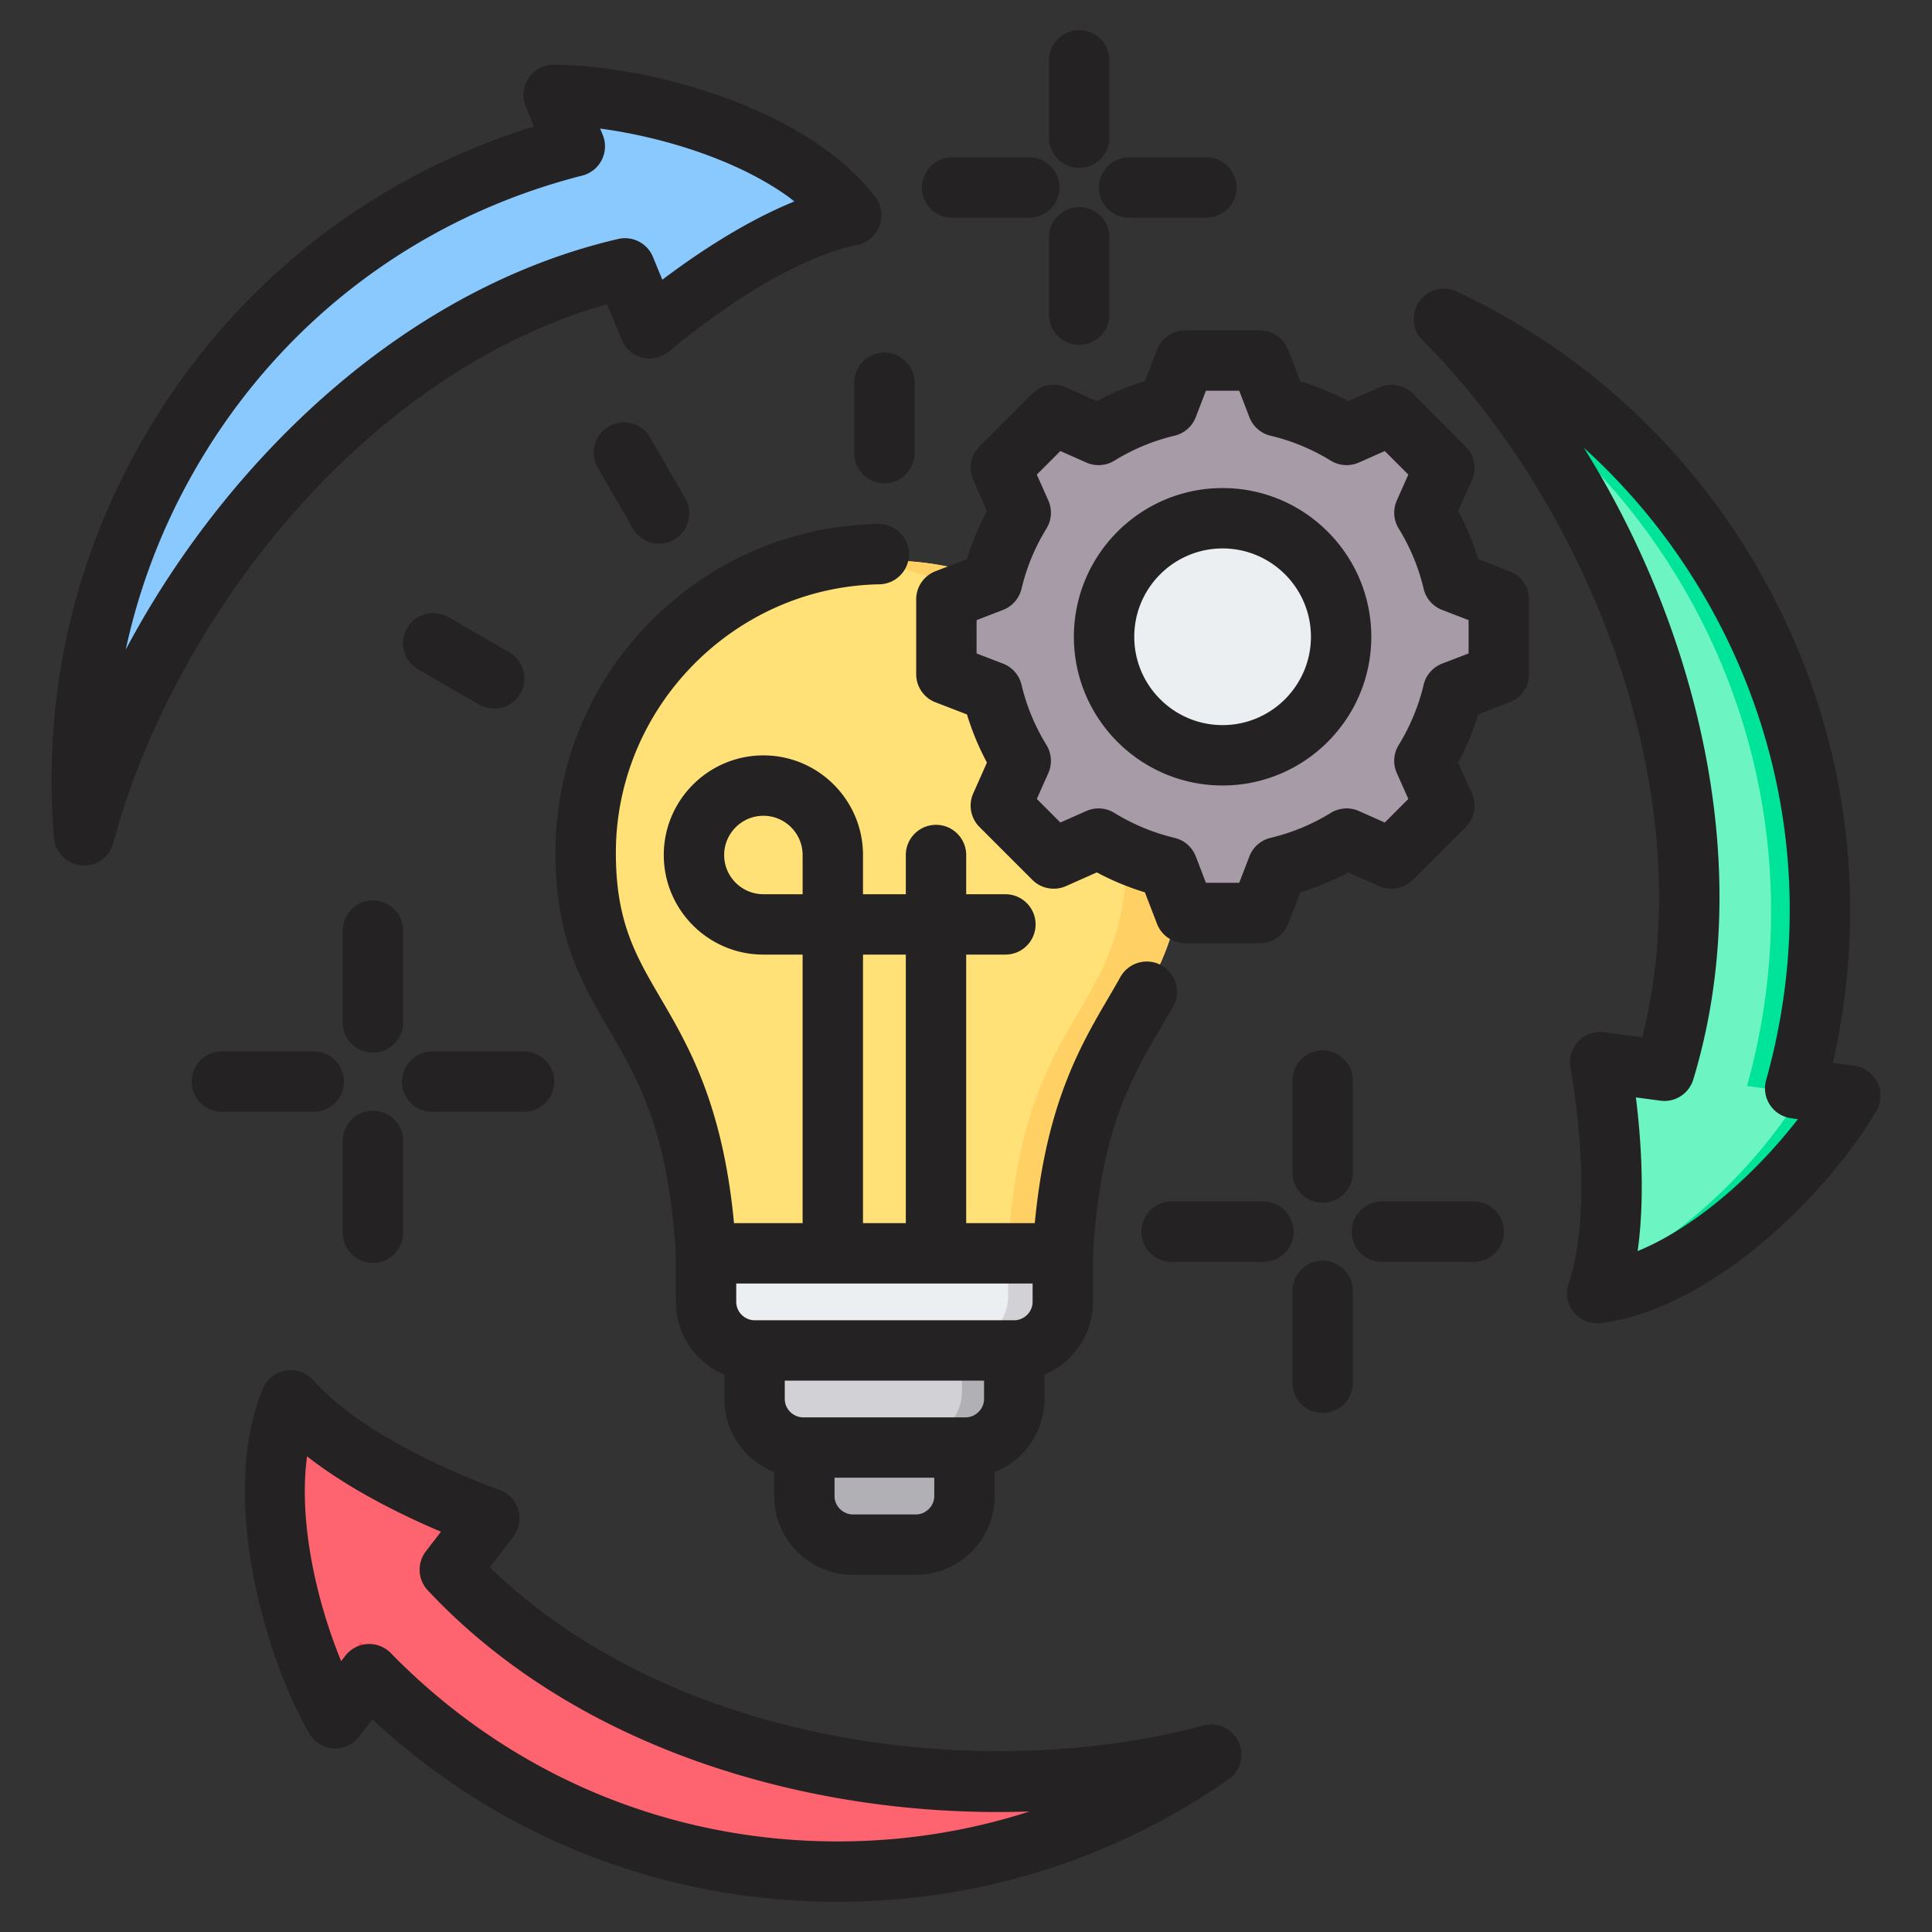 <?xml version="1.0" encoding="UTF-8"?>
<svg xmlns="http://www.w3.org/2000/svg" xmlns:xlink="http://www.w3.org/1999/xlink" version="1.1" width="512" height="512" x="0" y="0" viewBox="0 0 512 512" style="enable-background:new 0 0 512 512" xml:space="preserve">
  <rect x="0" y="0" width="512" height="512" fill="#333333" stroke="none"/>
  <g>
    <g fill-rule="evenodd" clip-rule="evenodd">
      <path fill="#B1B1B5" d="M214.962 372.878h41.728V394.1c0 6.96-5.694 12.653-12.653 12.653h-16.421c-6.959 0-12.653-5.693-12.653-12.653v-21.222z" opacity="1" data-original="#b1b1b5"></path>
      <path fill="#D1D1D6" d="M201.985 342.32h67.681v26.472c0 6.961-5.693 12.653-12.652 12.653h-42.375c-6.961 0-12.654-5.693-12.654-12.653z" opacity="1" data-original="#d1d1d6"></path>
      <path fill="#B1B1B5" d="M254.927 356.138v12.654c0 1.428-.24 2.803-.681 4.086-1.709 4.971-6.441 8.567-11.972 8.567H257.013c6.959 0 12.652-5.693 12.652-12.653v-12.661c-.14.005-.281.007-.422.007z" opacity="1" data-original="#b1b1b5"></path>
      <path fill="#ECEFF1" d="M188.908 318.192h92.988v25.293c0 6.96-5.693 12.653-12.652 12.653h-67.683c-6.959 0-12.653-5.693-12.653-12.653z" opacity="1" data-original="#eceff1"></path>
      <path fill="#D1D1D6" d="M267.158 330.83v12.655c0 6.96-5.693 12.653-12.653 12.653h14.739c.141 0 .281-.002.422-.007 6.766-.224 12.231-5.827 12.231-12.646l.001-12.655z" opacity="1" data-original="#d1d1d6"></path>
      <path fill="#FFE177" d="M235.403 148.556c43.005 0 77.867 34.862 77.867 77.867 0 43.246-27.626 40.662-31.372 104.407h-92.989c-3.747-63.745-31.373-61.16-31.373-104.407-.001-43.004 34.862-77.867 77.867-77.867z" opacity="1" data-original="#ffe177"></path>
      <path fill="#FFD064" d="M228.033 148.901c39.548 3.713 70.498 37.003 70.498 77.523 0 40.17-23.835 40.797-30.229 91.769-.49 3.904-.877 8.103-1.144 12.638h14.739c3.746-63.745 31.372-61.16 31.372-104.407 0-43.005-34.862-77.867-77.867-77.867a78.4 78.4 0 0 0-7.369.344z" opacity="1" data-original="#ffd064"></path>
      <path fill="#A79BA7" d="M337.888 110.041a61.456 61.456 0 0 1 17.993 7.459l11.692-5.193 13.78 13.78-5.191 11.688a61.474 61.474 0 0 1 7.461 17.998l11.929 4.591v19.488l-11.932 4.593a61.456 61.456 0 0 1-7.459 17.993l5.193 11.692-13.78 13.781-11.688-5.191a61.449 61.449 0 0 1-17.998 7.46l-4.591 11.929h-19.488l-4.593-11.932a61.456 61.456 0 0 1-17.993-7.459l-11.692 5.193-13.781-13.78 5.191-11.689a61.478 61.478 0 0 1-7.461-17.998l-11.929-4.591v-19.488l11.93-4.592a61.443 61.443 0 0 1 7.46-17.995l-5.192-11.691 13.78-13.781 11.692 5.193a61.44 61.44 0 0 1 17.993-7.459l4.593-11.932h19.488z" opacity="1" data-original="#a79ba7"></path>
      <path fill="#837683" d="m291.223 222.718-11.692 5.193-1.81-1.81 10.958-4.867c.837.516 1.685 1.01 2.544 1.484zm46.665-112.677a61.467 61.467 0 0 1 17.768 7.321c.073.049.148.095.226.138l-3.34 1.483c-5.564-3.426-14.18-7.43-20.537-8.943l-4.592-11.932h5.884zm-60.168 4.076 1.81-1.81 11.692 5.193c-.859.474-1.707.968-2.543 1.483zm85.779 0 4.074-1.81 13.78 13.78-5.191 11.688a61.474 61.474 0 0 1 7.461 17.998l11.929 4.591v19.488l-11.932 4.593a61.456 61.456 0 0 1-7.459 17.993l5.193 11.692-13.78 13.781-4.074-1.81 11.97-11.971-5.193-11.692a61.429 61.429 0 0 0 7.459-17.993l11.932-4.593v-19.488l-11.929-4.591a61.447 61.447 0 0 0-7.461-17.998l5.191-11.688zm-7.841 108.742a61.462 61.462 0 0 1-17.77 7.321l-4.591 11.929h-5.884l4.591-11.929c6.358-1.513 14.976-5.517 20.541-8.944l3.34 1.484a3.217 3.217 0 0 0-.227.139z" opacity="1" data-original="#837683"></path>
      <circle cx="323.552" cy="170.109" r="33.712" fill="#ECEFF1" transform="rotate(-45 323.546 170.181)" opacity="1" data-original="#eceff1"></circle>
      <path fill="#D1D1D6" d="M323.552 136.396c.797 0 1.587.03 2.369.084-17.513 1.216-31.343 15.807-31.343 33.628 0 17.822 13.83 32.413 31.343 33.629-.783.054-1.573.084-2.369.084-18.618 0-33.712-15.094-33.712-33.712 0-18.619 15.093-33.713 33.712-33.713z" opacity="1" data-original="#d1d1d6"></path>
      <path fill="#8AC9FE" d="M49.063 122.307C73 80.848 111.706 53.233 154.699 42.266l-2.567-6.241c-1.408-3.425 1.299-7.101 4.988-6.769 18.655 1.677 44.557 8.794 61.133 22.333 4.106 3.354 3.065 9.855-1.884 11.759-12.118 4.661-25.203 12.948-37.092 22.253a4.903 4.903 0 0 1-7.579-2.002l-3.914-9.516C109.422 87.65 60.13 138.608 36.291 194.481c-2.181 5.113-9.922 3.162-9.421-2.374 2.164-23.876 9.418-47.673 22.193-69.8z" opacity="1" data-original="#8ac9fe"></path>
      <path fill="#60B7FF" d="M153.954 30.049a4.872 4.872 0 0 1 3.166-.793c18.655 1.677 44.556 8.794 61.133 22.333 4.106 3.354 3.065 9.855-1.884 11.759-12.119 4.661-25.203 12.948-37.092 22.252a4.901 4.901 0 0 1-7.494-1.808c11.25-8.563 23.422-16.088 34.75-20.445 4.949-1.903 5.991-8.405 1.884-11.759-14.678-11.987-36.667-18.94-54.463-21.539zm13.829 44.029-.975-2.371c-57.995 10.999-115.889 66.262-139.896 121.72.723 4.493 7.482 5.777 9.379 1.054 22.291-55.506 77.007-108.523 131.492-120.403z" opacity="1" data-original="#60b7ff"></path>
      <path fill="#6CF5C2" d="M456.309 156.304c23.938 41.46 28.498 88.788 16.5 131.504l6.689.898c3.671.493 5.5 4.675 3.368 7.705-10.78 15.317-29.894 34.19-49.907 41.776-4.958 1.879-10.067-2.274-9.241-7.512 2.023-12.825 1.388-28.3-.725-43.249a4.902 4.902 0 0 1 5.523-5.562l10.198 1.369c17.431-57.327-2.054-125.494-38.522-174.076-3.337-4.446 2.223-10.173 6.766-6.971 19.594 13.811 36.576 31.992 49.351 54.118z" opacity="1" data-original="#6cf5c2"></path>
      <path fill="#00E499" d="M456.309 156.304c23.938 41.46 28.498 88.788 16.5 131.504l6.689.897c3.671.493 5.5 4.676 3.367 7.705-10.78 15.317-29.894 34.191-49.907 41.776-2.537.961-5.113.343-6.913-1.191 18.936-8.23 36.73-26.016 46.984-40.586 2.132-3.029.304-7.211-3.367-7.705l-6.689-.897c11.999-42.716 7.438-90.044-16.5-131.504-12.207-21.143-28.255-38.682-46.754-52.251 1.251-2.422 4.437-3.843 7.239-1.869 19.594 13.814 36.577 31.995 49.351 54.121z" opacity="1" data-original="#00e499"></path>
      <path fill="#FE646F" d="M223.244 491.991c-47.874 0-91.142-19.714-122.136-51.463l-4.122 5.344c-2.263 2.932-6.798 2.425-8.356-.936-7.875-16.994-14.663-42.984-11.226-64.109.851-5.234 7.003-7.582 11.126-4.247 10.096 8.164 23.815 15.353 37.817 20.996a4.902 4.902 0 0 1 2.055 7.564l-6.284 8.148c40.931 43.759 109.708 60.968 170.015 53.677 5.518-.667 7.699 7.012 2.655 9.345-21.758 10.065-45.994 15.682-71.544 15.681z" opacity="1" data-original="#fe646f"></path>
      <path fill="#FD4755" d="M223.244 491.991c-1.636 0-3.265-.025-4.89-.071 23.732-.676 46.248-6.198 66.598-15.61 3.888-1.798 3.483-6.769.569-8.651 2.214-.2 4.42-.429 6.613-.694 5.518-.667 7.699 7.012 2.655 9.345-21.759 10.065-45.995 15.681-71.545 15.681zm-122.135-51.463-4.234 5.484c-2.296 2.775-6.712 2.231-8.244-1.076l-.283-.617 7.331-9.144c1.825 1.87 3.521 3.568 5.43 5.353zm-21.803-63.459c10.035 7.962 23.483 14.977 37.205 20.507a4.903 4.903 0 0 1 2.056 7.564l-6.284 8.148c35.958 38.443 93.406 56.391 147.723 55.243-51.318-1.086-104.093-19.114-137.887-55.243l6.285-8.148a4.902 4.902 0 0 0-2.056-7.564c-14.003-5.643-27.721-12.832-37.817-20.997-2.927-2.366-6.875-1.869-9.225.49z" opacity="1" data-original="#fd4755"></path>
      <path fill="#242222" d="M278.002 36.49V16a7.996 7.996 0 0 1 7.999-7.999c4.421-.001 8 3.58 8 8l.001 20.49c0 4.409-3.581 8-8.001 8a8.005 8.005 0 0 1-7.999-8.001zM244.313 49.7c-.002 4.41 3.58 8 7.999 8h20.48c4.42 0 8.001-3.59 8-8 0-4.42-3.578-8-8-8h-20.48a7.996 7.996 0 0 0-7.999 8zm49.689 13.21v20.479a8 8 0 0 1-8.001 8.001 8 8 0 0 1-8-8l.001-20.48c0-4.42 3.579-8 7.999-8 4.421 0 8 3.58 8.001 8zm5.211-21.21a7.999 7.999 0 0 0-8.002 8c0 4.41 3.58 8 8.002 8h20.488c4.42 0 8.001-3.59 8-8 0-4.42-3.578-8-8-8zm59.298 300.41v24.339c0 4.42-3.58 8.001-8 8.001-4.408-.001-8-3.58-8-8l.001-24.34c0-4.42 3.589-8 7.999-8 4.421 0 8 3.58 8 8zm-15.999-31.39v-24.351c0-4.41 3.589-7.999 7.999-7.999 4.421-.001 8 3.59 8 8v24.35c0 4.41-3.58 8-8 8-4.408 0-8-3.59-7.999-8zm56.04 15.689a8 8 0 0 0-8.001-8l-24.341.001a7.998 7.998 0 0 0-8 8 7.998 7.998 0 0 0 8 7.999l24.34.001a8 8 0 0 0 8.002-8.001zm-55.73 0a8 8 0 0 0-8.001-8l-24.34.001a7.998 7.998 0 0 0-8 8 7.998 7.998 0 0 0 8.002 7.999l24.338.001a8 8 0 0 0 8.001-8.001zm-236.29-39.77c0-4.41 3.579-7.999 7.999-7.999l24.34-.001c4.421 0 8 3.59 8 8.001.001 4.419-3.58 8-8 8h-24.338a7.998 7.998 0 0 1-8.001-8.001zm-23.391 8h-24.35c-4.41 0-8-3.579-8-7.999.002-4.411 3.59-8 8-8l24.35-.001c4.412 0 8 3.59 8 8.001.001 4.419-3.59 8-8 7.999zm23.69-48.029c0-4.42-3.58-8-8-8s-8 3.58-8 8l-.001 24.34c0 4.42 3.58 8 8 8s8-3.581 8-8.001V246.61zm-16 55.73-.001 24.34c0 4.42 3.58 7.999 8 8 4.42 0 8-3.581 8-8v-24.339c0-4.42-3.579-8-8-8a7.995 7.995 0 0 0-7.999 7.999zM68.932 121.77c-13.941 15.18-26.001 32.3-35.601 50.36 3.59-16.711 9.8-32.86 18.53-47.98 22.48-38.93 58.86-66.5 102.44-77.62a7.999 7.999 0 0 0 5.18-4.16 8.036 8.036 0 0 0 .25-6.63l-.689-1.671c16.659 2.231 37.589 8.541 51.519 19.301-12.958 5.25-25.54 13.59-35.04 20.76l-2.488-6.05a8.007 8.007 0 0 0-9.212-4.75c-34.29 7.97-67.1 28.18-94.889 58.44zm91.951-41.161 3.879 9.43a8.028 8.028 0 0 0 5.469 4.721c2.46.609 5.08.02 7.04-1.61 18.37-15.251 36.56-25.55 49.91-28.25 2.7-.55 4.93-2.45 5.9-5.04a7.98 7.98 0 0 0-1.14-7.67c-18.408-24.041-60.9-34.96-85.19-35.04h-.03a7.984 7.984 0 0 0-6.63 3.54 8 8 0 0 0-.76 7.51l2.181 5.31C97.65 47.029 61.12 76.11 38 116.15c-18.63 32.27-26.82 68.89-23.69 105.89a8.006 8.006 0 0 0 7.98 7.33 8.014 8.014 0 0 0 7.72-5.93C45.482 165.679 95.031 99.36 160.883 80.609zM222.013 488c-44.962 0-87.022-17.73-118.442-49.91a7.986 7.986 0 0 0-5.72-2.41c-.159-.001-.32 0-.47.01a8.049 8.049 0 0 0-5.87 3.1l-1.098 1.43c-6.401-15.541-11.402-36.83-9.042-54.27 11.022 8.599 24.54 15.33 35.49 19.97l-3.988 5.18c-2.39 3.101-2.192 7.491.488 10.351 24.05 25.709 57.95 44.02 98.05 52.96 20.122 4.48 40.98 6.36 61.42 5.65-16.269 5.239-33.37 7.939-50.818 7.939zm96.919-30.721c-57.76 15.48-139.971 5.731-189.131-41.93l6.222-8.07a7.972 7.972 0 0 0 1.348-7.09 7.956 7.956 0 0 0-4.91-5.29c-22.399-8.291-40.41-18.9-49.42-29.1a8.032 8.032 0 0 0-7.31-2.6 8.029 8.029 0 0 0-6.08 4.83c-11.609 27.959.18 70.22 12.26 91.29a7.996 7.996 0 0 0 6.39 4.01c2.67.18 5.25-.98 6.88-3.1l3.512-4.55c33.64 31.23 77.088 48.32 123.318 48.32 37.262-.001 73.07-11.21 103.56-32.43a7.986 7.986 0 0 0 2.68-9.93 8 8 0 0 0-9.319-4.36zm115.06-125.73c1.93-13.85.999-28.919-.462-40.729l6.48.87c3.882.53 7.58-1.85 8.72-5.599 10.241-33.681 9.15-72.2-3.16-111.4-6.179-19.661-14.98-38.66-25.82-56.01 12.68 11.47 23.56 24.93 32.29 40.04 22.481 38.94 28.16 84.23 16 127.53a7.967 7.967 0 0 0 1.02 6.56 7.978 7.978 0 0 0 5.62 3.53l1.78.24c-10.259 13.309-26.199 28.289-42.468 34.968zm63.529-44.689a7.977 7.977 0 0 1-.26 7.53c-12.21 21-42.908 52.339-72.94 56.26-.35.05-.69.069-1.04.07a8.016 8.016 0 0 1-6.18-2.92 7.988 7.988 0 0 1-1.4-7.62c4.33-12.91 4.51-33.81.48-57.35a8.04 8.04 0 0 1 2.13-6.91 7.998 7.998 0 0 1 6.821-2.37l10.099 1.36c16.69-66.41-15.969-142.48-58.25-184.76a7.985 7.985 0 0 1-.89-10.25 7.995 7.995 0 0 1 9.95-2.65c33.61 15.8 61.222 41.2 79.85 73.47 23.12 40.04 30.042 86.209 19.82 130.96l5.7.76a8.008 8.008 0 0 1 6.11 4.42zm-173.52-94.7c-12.908 0-23.41-10.5-23.41-23.409.001-12.911 10.5-23.41 23.41-23.41 12.902-.001 23.41 10.5 23.41 23.41.001 12.908-10.51 23.409-23.41 23.409zm0-62.82c-21.739 0-39.41 17.68-39.41 39.411.001 21.73 17.67 39.41 39.41 39.41 21.73-.001 39.41-17.68 39.41-39.41.001-21.732-17.68-39.411-39.41-39.411zm65.191 43.83v-8.83l-7.002-2.699a7.976 7.976 0 0 1-4.91-5.61 54.265 54.265 0 0 0-6.61-15.96 8.012 8.012 0 0 1-.5-7.441l3.051-6.86-6.239-6.239-6.872 3.05a8.01 8.01 0 0 1-7.44-.5 54.308 54.308 0 0 0-15.95-6.61 8.009 8.009 0 0 1-5.619-4.91l-2.691-7.011h-8.829l-2.691 7.001a7.985 7.985 0 0 1-5.619 4.91 54.39 54.39 0 0 0-15.95 6.62 8.014 8.014 0 0 1-7.44.5l-6.869-3.05-6.242 6.239 3.05 6.871a8.007 8.007 0 0 1-.5 7.44 54.288 54.288 0 0 0-6.61 15.95 7.993 7.993 0 0 1-4.908 5.609l-7 2.7v8.83l6.998 2.69a8.01 8.01 0 0 1 4.91 5.61 54.33 54.33 0 0 0 6.61 15.96 8.01 8.01 0 0 1 .501 7.44l-3.051 6.859 6.242 6.25 6.868-3.049a7.98 7.98 0 0 1 7.44.5 54.617 54.617 0 0 0 15.95 6.61c2.57.61 4.67 2.45 5.62 4.909l2.691 7.001h8.829l2.69-7a8.008 8.008 0 0 1 5.62-4.91 54.594 54.594 0 0 0 15.95-6.61 7.98 7.98 0 0 1 7.44-.5l6.871 3.05 6.239-6.25-3.051-6.859a7.984 7.984 0 0 1 .5-7.44 54.59 54.59 0 0 0 6.61-15.95 8.007 8.007 0 0 1 4.912-5.62zm10.879-21.791-8.35-3.21a69.522 69.522 0 0 0-5.281-12.75l3.632-8.18a8 8 0 0 0-1.651-8.899l-14.009-14.01a7.998 7.998 0 0 0-8.912-1.65l-8.18 3.63a69.406 69.406 0 0 0-12.741-5.28l-3.21-8.351a8.006 8.006 0 0 0-7.47-5.129l-19.809-.001a8.01 8.01 0 0 0-7.471 5.131l-3.21 8.339a70.338 70.338 0 0 0-12.75 5.291l-8.168-3.631a7.998 7.998 0 0 0-8.912 1.651l-14.009 14.009a8 8 0 0 0-1.651 8.9l3.632 8.179a70.24 70.24 0 0 0-5.282 12.751l-8.349 3.21a8 8 0 0 0-5.121 7.47l.002 19.81c0 3.31 2.028 6.28 5.118 7.461l8.342 3.219a70.45 70.45 0 0 0 5.288 12.75l-3.63 8.17a8.002 8.002 0 0 0 1.65 8.9l14.01 14.009a8.015 8.015 0 0 0 8.91 1.661l8.181-3.631a70.916 70.916 0 0 0 12.739 5.281l3.211 8.34a8.007 8.007 0 0 0 7.469 5.13h19.81c3.31 0 6.28-2.04 7.47-5.13l3.211-8.341a70.835 70.835 0 0 0 12.739-5.279l8.181 3.63a8.013 8.013 0 0 0 8.909-1.66l14.01-14.01a7.995 7.995 0 0 0 1.65-8.899l-3.63-8.18a70.13 70.13 0 0 0 5.28-12.74l8.35-3.22a7.973 7.973 0 0 0 5.12-7.46l.001-19.81a7.997 7.997 0 0 0-5.119-7.471zm-292.189 15.08a7.998 7.998 0 0 0 2.93 10.931l16.15 9.33a8.032 8.032 0 0 0 3.99 1.07 8.032 8.032 0 0 0 6.94-4c2.21-3.83.89-8.72-2.928-10.931l-16.152-9.319c-3.831-2.21-8.721-.9-10.93 2.919zm59.861-26.379a8.006 8.006 0 0 0 6.938 4c1.35 0 2.73-.35 3.99-1.07 3.82-2.21 5.141-7.111 2.93-10.931l-9.33-16.149c-2.21-3.83-7.1-5.14-10.92-2.93a7.998 7.998 0 0 0-2.93 10.929zm66.638-46.65c4.41 0 8 3.58 8 8l.001 18.65c0 4.42-3.591 8-8.002 8a8 8 0 0 1-8-8l.002-18.65c0-4.421 3.579-8 7.999-8zm-5.679 230.719v-71.17h11.349v71.17zm14.02 77.191c2.638 0 4.869-2.231 4.869-4.86v-4.87h-26.428l-.002 4.87c0 2.63 2.232 4.86 4.87 4.86zm13.201-25.73h-43.081c-2.639 0-4.871-2.23-4.871-4.86v-4.87h52.812v4.87c0 2.629-2.232 4.86-4.86 4.86zm17.73-35.461v4.87c0 2.63-2.232 4.861-4.872 4.861l-68.809-.001c-2.639 0-4.861-2.229-4.861-4.859l.001-4.871zM202.312 236.98c-5.731 0-10.401-4.66-10.401-10.39.002-5.73 4.67-10.4 10.4-10.4 5.732 0 10.39 4.67 10.39 10.4l.002 10.39zm45.74-18.391c4.408.001 7.998 3.58 7.998 8v10.39h10.39c4.42 0 8.002 3.59 8 8a7.995 7.995 0 0 1-7.999 7.999H256.05v71.17l18.18.001c2.98-31.47 12.06-46.981 19.46-59.63 1.13-1.93 2.201-3.76 3.22-5.59 2.16-3.86 7.032-5.251 10.89-3.1 3.86 2.15 5.24 7.029 3.09 10.89-1.11 1.98-2.269 3.959-3.39 5.88-7.82 13.37-15.909 27.19-17.848 59.809l-.002 12.611c0 8.67-5.319 16.119-12.868 19.259l-.002 6.471c0 8.79-5.479 16.319-13.19 19.379v6.351c0 11.5-9.358 20.86-20.869 20.86l-16.691.001c-11.51 0-20.868-9.361-20.868-20.86l-.002-6.35c-7.71-3.06-13.19-10.59-13.19-19.38v-6.47c-7.54-3.14-12.859-10.591-12.859-19.261l-.001-12.609c-1.95-32.62-10.038-46.44-17.86-59.81-7.22-12.34-14.039-23.99-14.04-46.59 0-23 8.882-44.701 25-61.1 16.09-16.38 37.591-25.631 60.53-26.05 4.4-.07 8.071 3.43 8.15 7.85.08 4.41-3.438 8.059-7.85 8.14-38.51.71-69.83 32.63-69.83 71.16 0 18.26 5.232 27.2 11.85 38.51 7.4 12.65 16.48 28.16 19.462 59.629h18.18v-71.17l-10.392.001c-14.56 0-26.398-11.84-26.4-26.39 0-14.56 11.841-26.4 26.4-26.4 14.55 0 26.391 11.839 26.391 26.399v10.39h11.349v-10.39a8 8 0 0 1 8.002-8z" opacity="1" data-original="#242222"></path>
    </g>
  </g>
</svg>

